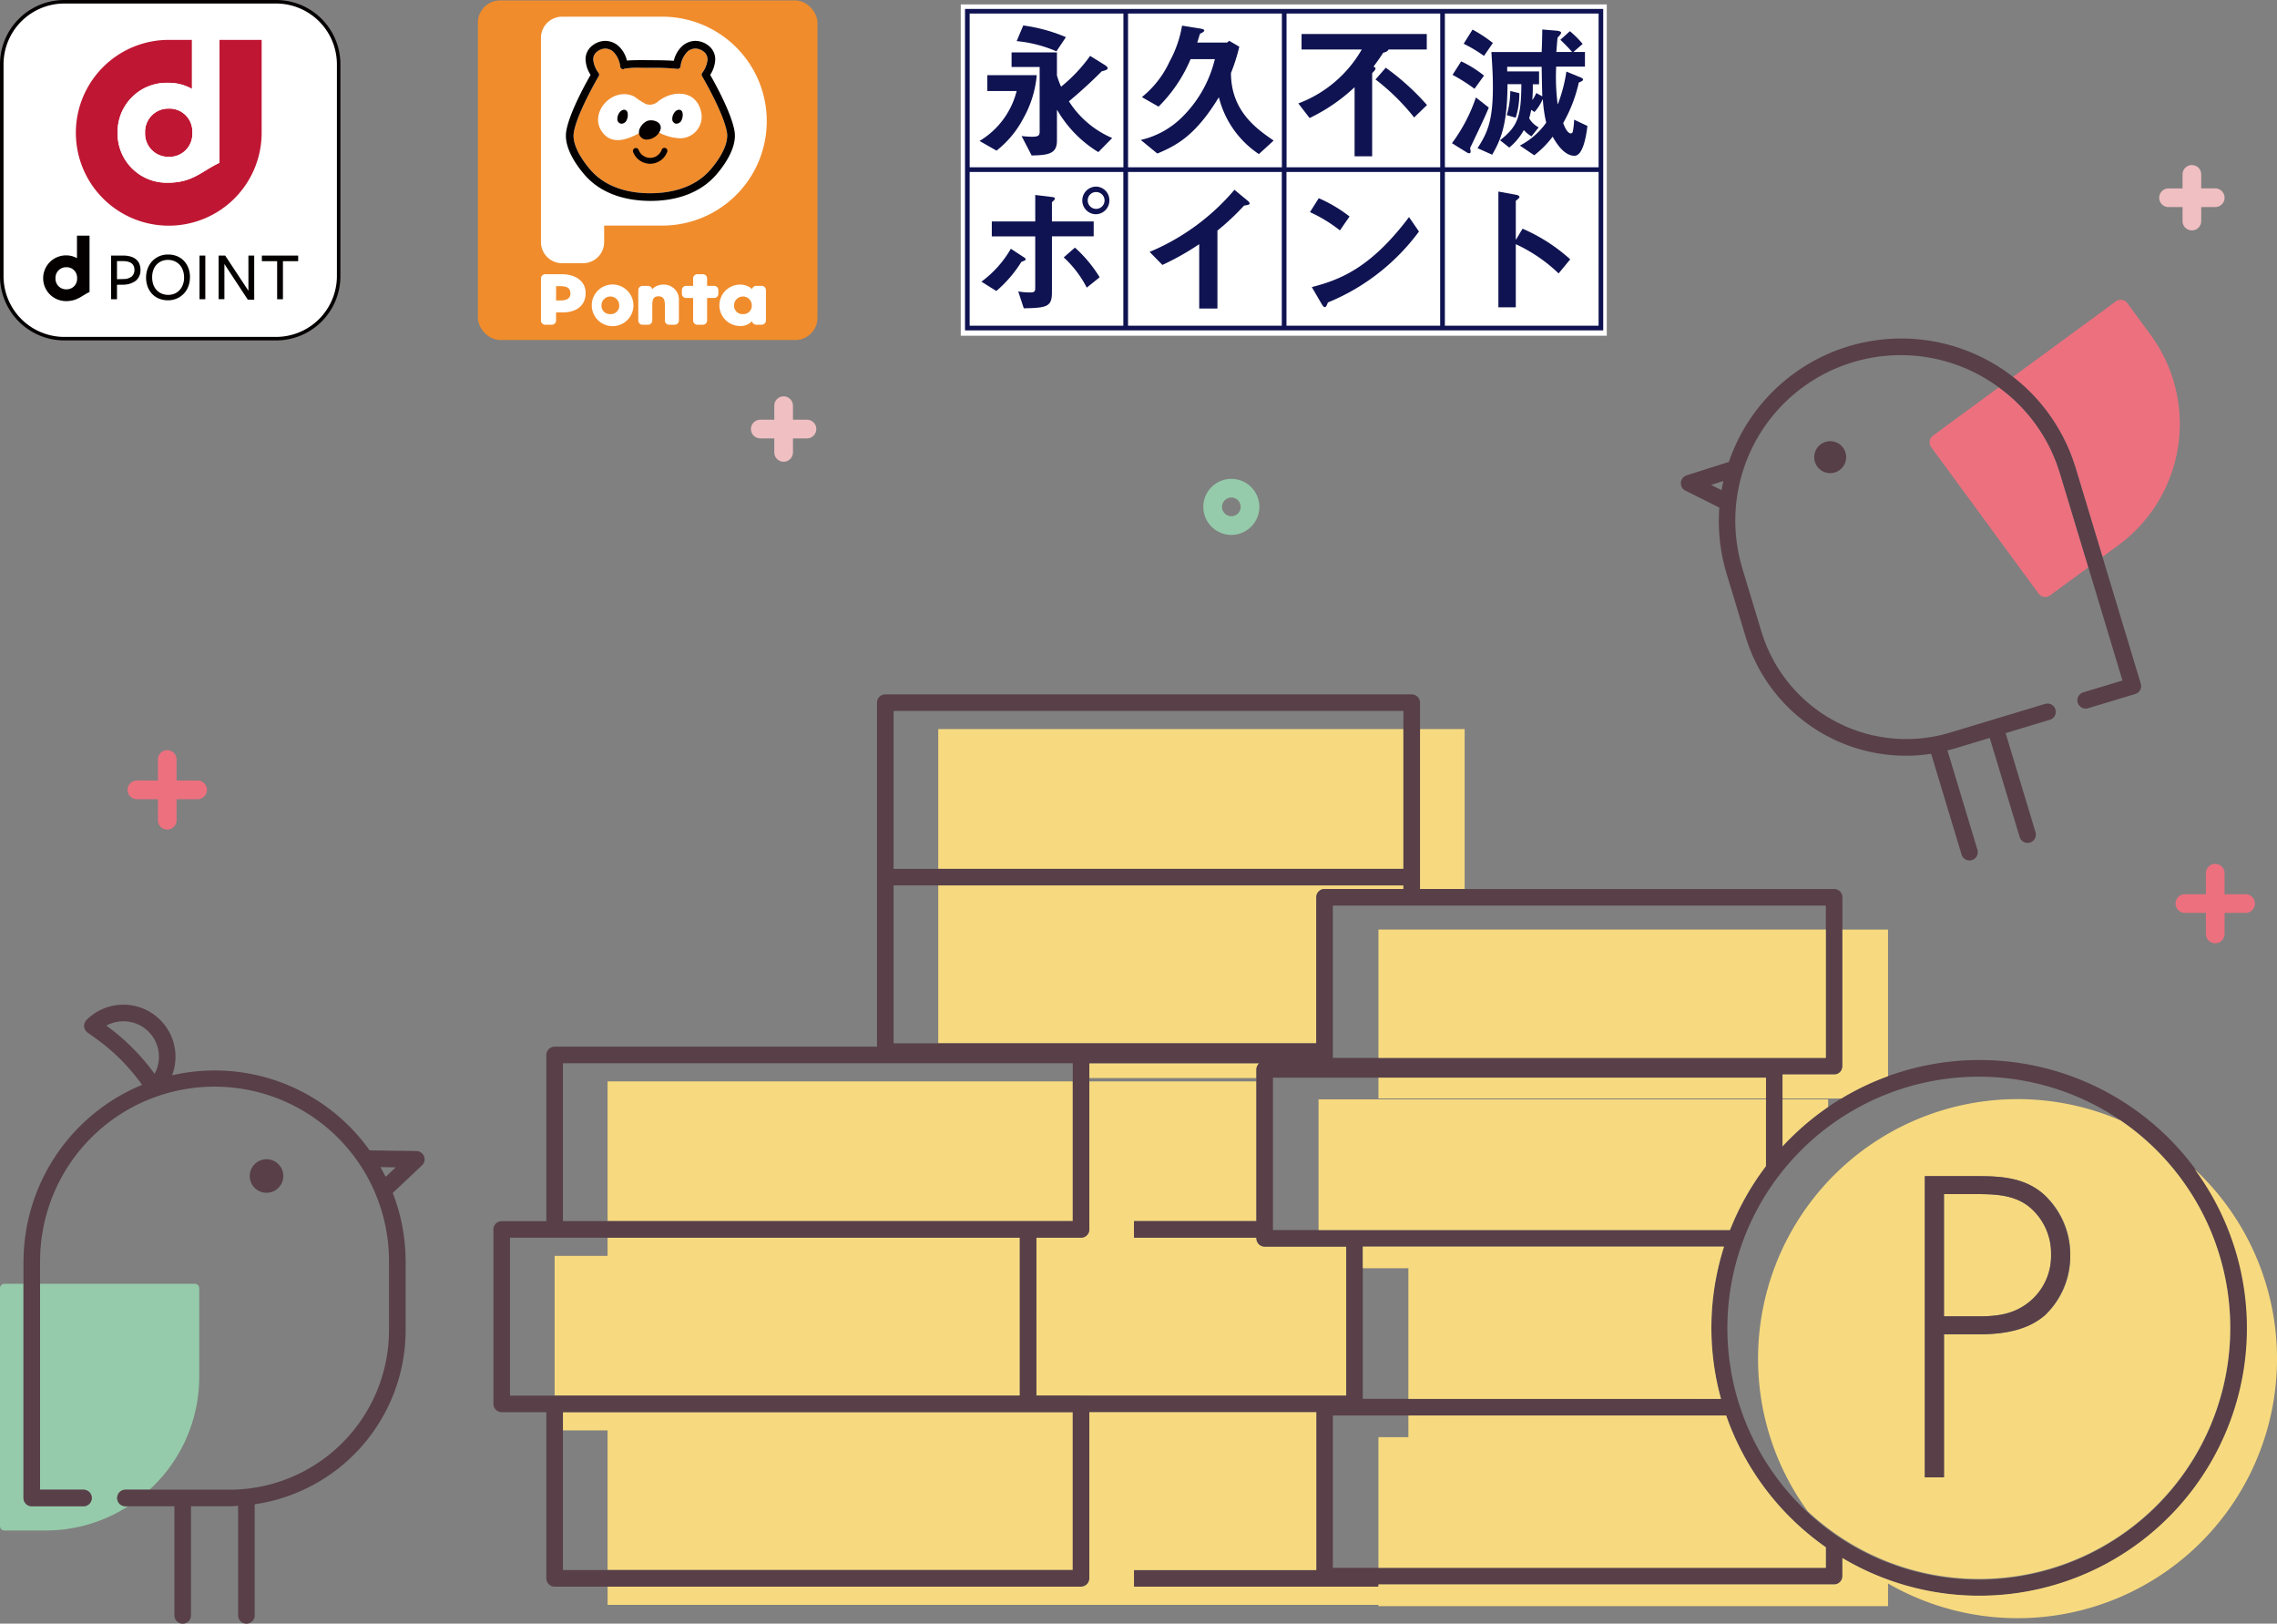 <svg xmlns="http://www.w3.org/2000/svg" width="274.921" height="196.033" viewBox="0 0 274.921 196.033"><rect x="0" y="0" width="274.921" height="196.033" fill="#808080" stroke="none"/><circle cx="1.127" cy="1.127" r="1.127" transform="translate(155.226 39.715)" fill="none"/><path d="M188.217,43.823l-1.489.473,1.266.632C188.059,44.557,188.134,44.189,188.217,43.823Z" fill="none"/><path d="M215.219,132.731h5.507v.917q.78-.535,1.591-1.025h-7.1Z" fill="none"/><path d="M33.263,28.949a1.128,1.128,0,1,0-1.127-1.127A1.129,1.129,0,0,0,33.263,28.949Z" fill="none"/><path d="M162.539,150.509h-9.844a1,1,0,0,1-1-1v-.077H136.916v-2h14.779V130.561H131.524v17.871a1,1,0,0,1-1,1h-5.392V168.5h37.407V150.509Z" fill="#f7da7f"/><path d="M171.447,107.335h5.392V88.027h-5.392v19.308Z" fill="#f7da7f"/><path d="M151.7,129.117a.985.985,0,0,1,.358-.751H131.524v1.793H151.7v-1.042Z" fill="#f7da7f"/><path d="M113.281,109.093v16.87h45.643V108.335a1,1,0,0,1,1-1h9.523V106.9H113.281v2.2Z" fill="#f7da7f"/><rect width="56.166" height="16.87" transform="translate(113.281 88.027)" fill="#f7da7f"/><path d="M73.358,189.564h56.166V170.5H67.966v2.2h5.392Z" fill="#f7da7f"/><path d="M66.966,151.627V168.5h56.166V149.432H73.358v2.195Z" fill="#f7da7f"/><path d="M73.358,130.561v16.871h56.166V130.561Z" fill="#f7da7f"/><path d="M130.524,191.564a1,1,0,0,0,1-1V170.5h27.4v19.066H136.916v2h29.515v-.271h55.018a1,1,0,0,0,1-1v-2.187a32.345,32.345,0,1,0-.132-55.483q-.812.489-1.591,1.025a32.544,32.544,0,0,0-5.507,4.763v-8.684h6.229a1,1,0,0,0,1-1V108.336a1,1,0,0,0-1-1h-50v-22.5a1,1,0,0,0-1-1H106.89a1,1,0,0,0-1,1v41.534H66.966a1,1,0,0,0-1,1v20.066H60.575a1,1,0,0,0-1,1V169.5a1,1,0,0,0,1,1h5.392v20.066a1,1,0,0,0,1,1h63.558ZM67.966,172.693v-2.2h61.558v19.066H67.966ZM169.447,88.027V104.9H107.89V85.832h61.558Zm0,19.308h-9.523a1,1,0,0,0-1,1v17.628H107.89V106.9h61.558v.438Zm51,2v18.392H160.924V109.335Zm-7.229,23.287v8.172a32.32,32.32,0,0,0-4.343,7.715H153.695V130.117h59.524v2.506Zm56.066,27.7a30.362,30.362,0,1,1-13.245-25.043,30.362,30.362,0,0,1,13.245,25.043ZM166.431,189.293h-5.506V170.9h47.491a32.468,32.468,0,0,0,12.034,15.907v2.486H166.431Zm-35.907-20.8h-5.392V149.432h5.392a1,1,0,0,0,1-1V128.366h20.529a.985.985,0,0,0-.358.751v18.315H136.916v2H151.7v.077a1,1,0,0,0,1,1h9.844V168.5H130.525Zm39.521.4H164.54V150.509h43.619a32.242,32.242,0,0,0-.365,18.392ZM67.967,128.366h61.558v19.066H67.967V128.366Zm-6.392,21.066h61.557V168.5H61.575Z" fill="#583f48"/><path d="M14.144,180.86a1,1,0,0,1,1-1h2.91a18.465,18.465,0,0,0,6-13.61V155.532a.534.534,0,0,0-.534-.534H4.836V179.86h5.246a1,1,0,0,1,0,2H3.836a1,1,0,0,1-1-1V155H.534a.534.534,0,0,0-.534.534v28.716a.534.534,0,0,0,.534.534H5.52a18.4,18.4,0,0,0,9.947-2.922h-.323a1,1,0,0,1-1-1Z" fill="#95cbaa"/><path d="M50.277,138.972l-5.65-.082a22.946,22.946,0,0,0-23.851-9.061,6.289,6.289,0,0,0-10.326-6.684,1,1,0,0,0,.124,1.52l1.05.754a23.837,23.837,0,0,1,5.451,5.451l.079.11A23.148,23.148,0,0,0,2.843,151.995a.988.988,0,0,0-.007.115v28.75a1,1,0,0,0,1,1h6.246a1,1,0,0,0,0-2H4.836V152.214c0-.031,0-.063.005-.1a21.064,21.064,0,0,1,42.127,0c0,.03,0,.061,0,.09v8.4A19.27,19.27,0,0,1,27.725,179.86H15.145a1,1,0,0,0,0,2h5.914v13.173a1,1,0,0,0,2,0V181.86h4.667c.347,0,.684-.036,1.027-.052v13.225a1,1,0,0,0,2,0V181.618a21.264,21.264,0,0,0,18.222-21.008v-8.5a1.031,1.031,0,0,0-.006-.11,22.847,22.847,0,0,0-1.548-7.971l3.529-3.329a1,1,0,0,0-.671-1.728h0Zm-4.348,1.937,1.854.027-1.22,1.15C46.364,141.686,46.151,141.3,45.929,140.909Zm-33.091-17.08a4.293,4.293,0,0,1,5.827,5.827,25.856,25.856,0,0,0-5.827-5.827Z" fill="#583f48"/><path d="M32.181,144.011a2.025,2.025,0,1,0-2.025-2.024A2.024,2.024,0,0,0,32.181,144.011Z" fill="#583f48"/><path d="M16.528,96.492h2.537v2.537a1.127,1.127,0,1,0,2.255,0V96.492h2.537a1.127,1.127,0,0,0,0-2.255H21.319V91.7a1.127,1.127,0,1,0-2.255,0v2.537H16.528a1.127,1.127,0,0,0,0,2.255Zm7.329-1.127ZM20.192,91.7Zm-1.128,3.664Z" fill="#ed707f"/><path d="M268.591,105.429a1.127,1.127,0,1,0-2.255,0v2.537H263.8a1.127,1.127,0,0,0,0,2.255h2.537v2.537a1.127,1.127,0,0,0,2.255,0v-2.537h2.537a1.127,1.127,0,0,0,0-2.255h-2.537Zm-4.791,3.665Zm3.664,3.664Zm3.664-3.664Z" fill="#ed707f"/><path d="M91.795,52.928h1.691v1.691a1.127,1.127,0,0,0,2.255,0V52.928h1.691a1.127,1.127,0,0,0,0-2.255H95.741V48.982a1.127,1.127,0,0,0-2.255,0v1.691H91.795a1.127,1.127,0,0,0,0,2.255ZM97.432,51.8Zm-2.819-2.818ZM93.486,51.8Z" fill="#f0bfc2"/><path d="M261.826,25h1.691v1.691a1.127,1.127,0,1,0,2.255,0V25h1.691a1.127,1.127,0,1,0,0-2.255h-1.691V21.057a1.127,1.127,0,0,0-2.255,0v1.691h-1.691a1.127,1.127,0,1,0,0,2.255Zm5.637-1.128Zm-2.819-2.819Zm-1.127,2.819Z" fill="#f0bfc2"/><path d="M156.353,44.225a3.382,3.382,0,1,0-3.382-3.382A3.386,3.386,0,0,0,156.353,44.225Zm0-4.51a1.127,1.127,0,1,1-1.127,1.127A1.129,1.129,0,0,1,156.353,39.715Z" transform="translate(-7.683 20.356)" fill="#95cbaa"/><path d="M221.449,129.727H215.22v2.9h7.1a32.2,32.2,0,0,1,5.639-2.694v-17.7h-5.507v16.5a1,1,0,0,1-1,1Z" fill="#f7da7f"/><path d="M215.219,132.731v5.68a32.544,32.544,0,0,1,5.507-4.763v-.917Z" fill="#f7da7f"/><path d="M220.449,189.293v-2.486A32.469,32.469,0,0,1,208.415,170.9h-38.37v2.615h-3.615v15.778h54.018Z" fill="#f7da7f"/><path d="M207.793,168.9a32.242,32.242,0,0,1,.365-18.392H164.539v2.614h5.506V168.9h37.748Z" fill="#f7da7f"/><path d="M159.2,132.731v15.778h49.675a32.32,32.32,0,0,1,4.343-7.715v-8.063H159.2Z" fill="#f7da7f"/><rect width="46.789" height="2.506" transform="translate(166.431 130.117)" fill="#f7da7f"/><rect width="54.018" height="15.497" transform="translate(166.431 112.23)" fill="#f7da7f"/><path d="M264.938,141.113a32.308,32.308,0,0,1-42.489,46.993v2.188a1,1,0,0,1-1,1H166.431v.271H136.916v-2h22.009V170.5h-27.4v20.066a1,1,0,0,1-1,1H73.359v2.2h93.072v.149h61.525v-2.732a31.321,31.321,0,0,0,36.982-50.063Z" fill="#f7da7f"/><path d="M212.265,164.034a31.179,31.179,0,0,0,6.011,18.445,30.312,30.312,0,1,0,37.764-47.2,31.332,31.332,0,0,0-43.775,28.751h0ZM249.952,151.6a9.545,9.545,0,0,1-3.039,7.187c-2.218,1.93-5.257,2.315-8.1,2.315h-4.1v17.268H232.4V142h6.415c2.846,0,5.6.193,7.862,2.123a9.637,9.637,0,0,1,3.28,7.476Z" fill="#f7da7f"/><path d="M234.71,144.17v14.76h4.2c2.363,0,4.485-.29,6.367-1.978a7.129,7.129,0,0,0,2.363-5.451,7.248,7.248,0,0,0-2.749-5.884c-1.833-1.4-4.148-1.447-6.367-1.447H234.71Z" fill="#f7da7f"/><path d="M232.4,142v36.368h2.315V161.1h4.1c2.846,0,5.885-.386,8.1-2.315a10.089,10.089,0,0,0-.241-14.662c-2.267-1.93-5.017-2.123-7.862-2.123H232.4Zm15.242,9.5a7.129,7.129,0,0,1-2.363,5.451c-1.881,1.688-4,1.978-6.367,1.978h-4.2V144.17h3.811c2.218,0,4.534.048,6.367,1.447a7.248,7.248,0,0,1,2.749,5.884Z" fill="#583f48"/><path d="M213.126,39a1,1,0,0,0,.182.744l12.96,17.668a1,1,0,0,0,1.4.215l4.61-3.382-3.468-11.483c-.011-.027-.022-.056-.031-.085a19.859,19.859,0,0,0-7.313-10.157l-7.942,5.826a1,1,0,0,0-.4.654Z" transform="translate(19.864 14.25)" fill="#ed707f"/><path d="M230.657,41.981a1.064,1.064,0,0,1,.038.1l3.292,10.9,1.918-1.407a18.158,18.158,0,0,0,3.9-25.382l-2.812-3.833a1,1,0,0,0-1.4-.215l-12.434,9.121a21.856,21.856,0,0,1,7.494,10.71Z" transform="translate(19.864 14.25)" fill="#ed707f"/><path d="M183.628,44.985l4.1,2.048a21.8,21.8,0,0,0,.788,7.674c.007.035.016.071.026.106l2.34,7.749A20.213,20.213,0,0,0,213.3,76.76l3.673,12.164a1,1,0,0,0,1.915-.578l-3.622-11.995c.3-.076.6-.146.9-.237l4.208-1.271,3.612,11.962a1,1,0,0,0,1.915-.578l-3.612-11.962,5.345-1.614a1,1,0,0,0,.668-1.246h0a1,1,0,0,0-1.247-.668L215.586,74.2A18.281,18.281,0,0,1,192.8,61.985l-2.312-7.656c-.006-.028-.013-.058-.021-.086a19.973,19.973,0,0,1,31-21.726,19.86,19.86,0,0,1,7.313,10.157c.009.029.02.058.031.085l3.468,11.483L236.4,67.913l-4.736,1.431A1,1,0,0,0,231,70.59h0a1,1,0,0,0,1.247.668l5.694-1.72a1,1,0,0,0,.668-1.246l-4.622-15.306-3.292-10.9a1.064,1.064,0,0,0-.038-.1,21.987,21.987,0,0,0-41.779-.467l-5.1,1.623a1,1,0,0,0-.144,1.848h0Zm4.588-1.162c-.083.366-.158.735-.223,1.106l-1.266-.632Z" transform="translate(19.864 14.25)" fill="#583f48"/><path d="M200.555,39.1a1.928,1.928,0,1,0,2.4,1.288,1.928,1.928,0,0,0-2.4-1.288Z" transform="translate(19.864 14.25)" fill="#573f47"/><path d="M7.744.215H33.361A7.532,7.532,0,0,1,40.89,7.743V33.363a7.532,7.532,0,0,1-7.528,7.528H7.744a7.533,7.533,0,0,1-7.53-7.53V7.744A7.533,7.533,0,0,1,7.744.215Z" fill="#fff"/><path d="M26.5,4.815v14.84c-2.087.96-3.208,2.4-6.2,2.4a5.924,5.924,0,0,1-6.1-6.029A5.923,5.923,0,0,1,20.3,10a5.7,5.7,0,0,1,2.881.737V4.815H20.373A11.216,11.216,0,1,0,31.591,16.028V4.815H26.5Z" fill="#bf1733"/><path d="M20.373,13.113a2.8,2.8,0,0,0-2.856,2.912,2.8,2.8,0,0,0,2.856,2.915A2.761,2.761,0,0,0,23.225,16.1v-.151a2.761,2.761,0,0,0-2.852-2.839Z" fill="#bf1733"/><path d="M20.3,10a5.923,5.923,0,0,0-6.1,6.031,5.924,5.924,0,0,0,6.1,6.029c2.994,0,4.116-1.442,6.2-2.4V4.815H23.182v5.92A5.7,5.7,0,0,0,20.3,10Zm2.924,5.956V16.1a2.761,2.761,0,0,1-2.852,2.836,2.8,2.8,0,0,1-2.856-2.915,2.8,2.8,0,0,1,2.856-2.912,2.761,2.761,0,0,1,2.852,2.839Z" fill="#fff"/><path d="M16.958,32.561a1.61,1.61,0,0,1-.577,1.345,2.564,2.564,0,0,1-1.564.467l-.691.009v1.744H13.41V30.857h1.457a3.13,3.13,0,0,1,.935.127,1.834,1.834,0,0,1,.655.353,1.393,1.393,0,0,1,.379.543,1.813,1.813,0,0,1,.123.68m-.726.034c0-.715-.468-1.07-1.4-1.07h-.708V33.71l.767-.021a1.6,1.6,0,0,0,1-.3.988.988,0,0,0,.337-.8" fill="#040000"/><path d="M22.933,33.471a3.113,3.113,0,0,1-.192,1.1,2.6,2.6,0,0,1-.548.881,2.57,2.57,0,0,1-.838.586,2.631,2.631,0,0,1-1.068.217,2.86,2.86,0,0,1-1.066-.194,2.388,2.388,0,0,1-.834-.553,2.567,2.567,0,0,1-.549-.867,3.109,3.109,0,0,1-.2-1.135,3.032,3.032,0,0,1,.2-1.1,2.647,2.647,0,0,1,.545-.881,2.526,2.526,0,0,1,.84-.585,2.621,2.621,0,0,1,1.066-.21,2.867,2.867,0,0,1,1.068.191,2.447,2.447,0,0,1,.835.556,2.565,2.565,0,0,1,.545.862,3.057,3.057,0,0,1,.2,1.129m-.714.035a2.521,2.521,0,0,0-.145-.879,2.017,2.017,0,0,0-.4-.667,1.841,1.841,0,0,0-.617-.427,2.031,2.031,0,0,0-.787-.151,1.943,1.943,0,0,0-.773.151,1.834,1.834,0,0,0-.6.424,1.917,1.917,0,0,0-.392.659,2.5,2.5,0,0,0-.138.855,2.646,2.646,0,0,0,.138.884,1.928,1.928,0,0,0,.4.672,1.8,1.8,0,0,0,.616.426,2.021,2.021,0,0,0,.788.151,1.93,1.93,0,0,0,.77-.151,1.755,1.755,0,0,0,.6-.426,2,2,0,0,0,.4-.665,2.436,2.436,0,0,0,.145-.856" fill="#040000"/><rect width="0.7" height="5.269" transform="translate(24.089 30.857)" fill="#040000"/><path d="M29.993,30.857h.7v5.321h-.775l-2.824-4.3v4.246h-.7V30.857h.792l2.809,4.251Z" fill="#040000"/><path d="M34.161,31.533v4.594h-.7V31.533H31.618v-.675H36v.675Z" fill="#040000"/><path d="M9.293,28.462v2.71a2.625,2.625,0,0,0-1.321-.339,2.761,2.761,0,1,0,0,5.522c1.372,0,1.883-.661,2.839-1.1v-6.8H9.293M6.7,33.595a1.28,1.28,0,0,1,1.306-1.333,1.264,1.264,0,0,1,1.305,1.3v.069a1.263,1.263,0,0,1-1.305,1.3A1.279,1.279,0,0,1,6.7,33.595" fill="#040000"/><path d="M7.742,41.1v-.424h25.62a7.351,7.351,0,0,0,7.315-7.316h0V7.743A7.35,7.35,0,0,0,33.361.425H7.742A7.349,7.349,0,0,0,.427,7.743h0V33.361a7.349,7.349,0,0,0,7.315,7.316h0V41.1A7.765,7.765,0,0,1,0,33.361H0V7.743A7.766,7.766,0,0,1,7.742,0h25.62A7.762,7.762,0,0,1,41.1,7.743h0V33.361a7.762,7.762,0,0,1-7.739,7.74H7.742Z" fill="#040000"/><rect width="41" height="41" rx="2.685" transform="translate(57.7 0.051)" fill="#f08c2c"/><path d="M86.23,34.516h-.855v-.9a.513.513,0,0,0-.51-.51h-.67a.512.512,0,0,0-.51.51v.9h-.856a.505.505,0,0,0-.5.51v.439a.5.5,0,0,0,.5.51h.856V38.7a.512.512,0,0,0,.51.509h.67a.512.512,0,0,0,.51-.509V35.976h.855a.5.5,0,0,0,.5-.51v-.439A.5.5,0,0,0,86.23,34.516Z" fill="#fff"/><path d="M80.145,34.361a1.842,1.842,0,0,0-1.4.556v.012a.511.511,0,0,0-.5-.412h-.671a.511.511,0,0,0-.509.51V38.7a.511.511,0,0,0,.509.509h.671a.512.512,0,0,0,.51-.509V36.952c0-.572.01-1.177.737-1.177.746,0,.788.6.788,1.177V38.7a.512.512,0,0,0,.511.509h.669a.511.511,0,0,0,.51-.509V36.31a1.81,1.81,0,0,0-1.824-1.949Z" fill="#fff"/><path d="M91.968,34.516H91.3a.512.512,0,0,0-.494.387,2.1,2.1,0,0,0-1.456-.543,2.5,2.5,0,0,0,.019,5,1.815,1.815,0,0,0,1.428-.593.511.511,0,0,0,.5.437h.671a.512.512,0,0,0,.509-.509V35.027a.512.512,0,0,0-.509-.51ZM89.7,37.92a1,1,0,0,1-1.07-1.052,1.07,1.07,0,0,1,2.14,0A1,1,0,0,1,89.7,37.92Z" fill="#fff"/><path d="M73.693,34.361a2.517,2.517,0,1,0,2.789,2.508A2.53,2.53,0,0,0,73.693,34.361Zm0,3.559a1,1,0,0,1-1.07-1.052,1.07,1.07,0,0,1,2.14,0A1,1,0,0,1,73.693,37.92Z" fill="#fff"/><path d="M67.877,33.108H65.826a.511.511,0,0,0-.509.51V38.7a.511.511,0,0,0,.509.509h.805a.512.512,0,0,0,.51-.509v-.982h.8c1.642,0,2.769-.818,2.769-2.341,0-1.466-1.28-2.269-2.837-2.269Zm-.245,3.165h-.491v-1.72h.491c.731,0,1.239.171,1.239.878C68.871,36.112,68.315,36.273,67.632,36.273Z" fill="#fff"/><path d="M80.08,2.015H67.86a2.552,2.552,0,0,0-2.544,2.544V29.235a2.552,2.552,0,0,0,2.544,2.544H70.4a2.551,2.551,0,0,0,2.544-2.544v-2H80.08a12.61,12.61,0,0,0,0-25.219h0Z" fill="#fff"/><path d="M71.28,20.494c-.515-.591-2.031-2.469-2.031-4.108A2.52,2.52,0,0,1,69.28,16c.381-2.339,2.985-6.768,3.011-6.812a.329.329,0,0,0,.047-.175.347.347,0,0,0-.072-.212,3.114,3.114,0,0,1-.642-1.613,1.157,1.157,0,0,1,.445-.939A1.5,1.5,0,0,1,74.013,6.2a3.016,3.016,0,0,1,.874,1.835.346.346,0,0,0,.371.312.335.335,0,0,0,.167-.081.126.126,0,0,1-.015.012A17.254,17.254,0,0,1,78.5,8.194a28.876,28.876,0,0,1,3.172.111.4.4,0,0,0,.316-.028.341.341,0,0,0,.177-.237A3.01,3.01,0,0,1,83.039,6.2a1.5,1.5,0,0,1,1.945.043,1.155,1.155,0,0,1,.444.939A3.119,3.119,0,0,1,84.786,8.8a.345.345,0,0,0-.073.212.356.356,0,0,0,.047.175c.027.044,2.631,4.473,3.012,6.812a2.466,2.466,0,0,1,.029.388c0,1.64-1.514,3.514-2.01,4.082-2.034,2.358-5.072,2.856-7.265,2.862S73.3,22.827,71.28,20.494Z" fill="#f08c2c" fill-rule="evenodd"/><path d="M83.973,5.862a1.656,1.656,0,0,1,1.011.385,1.155,1.155,0,0,1,.444.939A3.119,3.119,0,0,1,84.786,8.8a.345.345,0,0,0-.073.212.356.356,0,0,0,.047.175c.027.044,2.631,4.473,3.012,6.812a2.466,2.466,0,0,1,.029.388c0,1.64-1.514,3.514-2.01,4.082-2.034,2.358-5.072,2.856-7.265,2.862s-5.23-.5-7.247-2.836c-.515-.591-2.031-2.469-2.031-4.108A2.52,2.52,0,0,1,69.28,16c.381-2.339,2.985-6.768,3.011-6.812a.329.329,0,0,0,.047-.175.347.347,0,0,0-.072-.212,3.114,3.114,0,0,1-.642-1.613,1.157,1.157,0,0,1,.445-.939,1.649,1.649,0,0,1,1.009-.385,1.525,1.525,0,0,1,.934.342,3.016,3.016,0,0,1,.874,1.835.346.346,0,0,0,.345.313h.026a.333.333,0,0,0,.166-.08.1.1,0,0,1-.014.011h0a11.258,11.258,0,0,1,2.06-.1c.3,0,.644,0,1.028.008a28.876,28.876,0,0,1,3.172.111.464.464,0,0,0,.136.02.323.323,0,0,0,.181-.048.341.341,0,0,0,.177-.237A3.01,3.01,0,0,1,83.039,6.2a1.524,1.524,0,0,1,.934-.342M75.425,8.27h0m8.548-3.334a2.433,2.433,0,0,0-1.494.531,3.4,3.4,0,0,0-1.122,1.872c-.817-.062-2.18-.071-2.851-.071-.369-.006-.718-.009-1.035-.009-.894,0-1.44.023-1.782.051a3.391,3.391,0,0,0-1.114-1.842,2.438,2.438,0,0,0-1.5-.532,2.578,2.578,0,0,0-1.593.592A2.071,2.071,0,0,0,70.7,7.186a3.647,3.647,0,0,0,.607,1.852c-.63,1.1-2.588,4.647-2.941,6.811a3.474,3.474,0,0,0-.042.538c0,1.917,1.58,3.937,2.259,4.716,2.242,2.593,5.557,3.147,7.942,3.154s5.711-.565,7.97-3.183c.669-.768,2.235-2.769,2.235-4.687a3.411,3.411,0,0,0-.04-.532c-.353-2.166-2.319-5.727-2.943-6.817a3.677,3.677,0,0,0,.609-1.851,2.069,2.069,0,0,0-.786-1.658,2.586,2.586,0,0,0-1.594-.592Z" fill="#040000"/><path d="M78.494,19.771a2.2,2.2,0,0,1-2.059-1.44.356.356,0,0,1,.667-.246,1.485,1.485,0,0,0,2.789,0,.355.355,0,1,1,.667.247,2.209,2.209,0,0,1-2.064,1.44h0Z" fill="#040000"/><path d="M75.05,11.383a2.632,2.632,0,0,1,1.6.317,8.669,8.669,0,0,0,1.345.864,1.467,1.467,0,0,0,1.414-.277c1.577-1.332,4.462-1.569,5.188,1.018a2.6,2.6,0,0,1-2.762,3.373,5.946,5.946,0,0,1-1.952-.52c-.607-.242-1-1.067-2.077-.439-1.532.9-3.872,2.138-5.2.073-1.164-1.818.424-4.183,2.441-4.409" fill="#fff" fill-rule="evenodd"/><path d="M81.9,13.258a.428.428,0,0,1,.507.371,1.429,1.429,0,0,1-.178.995.708.708,0,0,1-.624.311.576.576,0,0,1-.425-.412,1.279,1.279,0,0,1,.378-1.083.72.72,0,0,1,.342-.182" fill="#040000" fill-rule="evenodd"/><path d="M75.269,13.258a.429.429,0,0,1,.507.371,1.434,1.434,0,0,1-.178.995.708.708,0,0,1-.624.311.576.576,0,0,1-.425-.412,1.279,1.279,0,0,1,.378-1.083.719.719,0,0,1,.343-.182" fill="#040000" fill-rule="evenodd"/><path d="M77.963,16.852a1.846,1.846,0,0,0,1.751-1.1c.33-.9-.644-1.339-1.391-1.2s-1.647,1.379-.9,2.049A.981.981,0,0,0,77.963,16.852Z" fill="#040000"/><g transform="translate(116 0.533)"><rect width="78" height="40" fill="#fff"/><path d="M75.061,77.217c0,.441-.105.635-.885.635a10.452,10.452,0,0,1-1.3-.088l1.217,2.347c2.137-.022,3.055-.263,3.055-1.8V74.638h.038a14.321,14.321,0,0,0,4.962,5.069l1.672-1.7a11.556,11.556,0,0,1-5.227-4.432c1.731-1.427,3.426-3.067,3.956-3.619.406-.106.722-.191.722-.37s-.245-.333-.389-.422l-1.728-1.075a18.787,18.787,0,0,1-3.508,3.722,10.459,10.459,0,0,1-.5-1.356V67.67H71.67v1.762h3.39v7.787Z" transform="translate(-65.534 -61.876)" fill="#0f1351"/><path d="M84.856,31.093A19.985,19.985,0,0,0,79.7,29.68l-.795,1.89a15.864,15.864,0,0,1,4.8,1.231l1.145-1.709Z" transform="translate(-72.154 -27.139)" fill="#0f1351"/><path d="M26.521,107.751l2.047,1.168A12.079,12.079,0,0,0,31.816,105a12.882,12.882,0,0,0,1.608-5.19H27.458v1.908H31a9.825,9.825,0,0,1-4.485,6.033" transform="translate(-24.249 -91.264)" fill="#0f1351"/><path d="M253.831,43.719l2,1.644c2.33-.973,4.625-2.184,7.43-6.8a11.624,11.624,0,0,0,4.834,6.866l1.781-1.635c-2.011-1.382-5.152-3.533-5.152-8.16a22.047,22.047,0,0,0,1.005-3.173l-1.218-.707-.26.213h-3.6c.12-.371.223-.729.336-1.077.264-.105.509-.245.509-.388,0-.12-.193-.177-.478-.228l-2.2-.354a13.8,13.8,0,0,1-1.5,4.322,11.921,11.921,0,0,1-3.35,4.309L255.98,39.7a17.832,17.832,0,0,0,3.868-5.734h2.929a14.634,14.634,0,0,1-3.956,7.006,10.371,10.371,0,0,1-4.992,2.751" transform="translate(-232.098 -27.358)" fill="#0f1351"/><path d="M476.041,50.065,477.4,51.83a21.545,21.545,0,0,0,5.433-3.723v8.345h2.121V46.41c.209-.226.4-.4.4-.544,0-.164-.16-.215-.248-.234.424-.562.9-1.235,1.181-1.69.357-.074.6-.228.637-.39h4.625V41.68H476.43v1.872H483.7a14.845,14.845,0,0,1-7.66,6.514" transform="translate(-435.282 -38.111)" fill="#0f1351"/><path d="M586.154,89.24l-1.234,1.419a26.513,26.513,0,0,1,4.661,4.589l1.553-1.5a29.5,29.5,0,0,0-4.98-4.506" transform="translate(-534.84 -81.599)" fill="#0f1351"/><path d="M730.615,42.225c0,4.153-.671,5.581-1.854,7.42l1.767.788c1.075-1.854,1.834-3.7,1.851-8.519h1.673c-.031,4-.436,5.081-2.574,6.774l1.116.884a7.554,7.554,0,0,0,1.762-2.117,3.352,3.352,0,0,0,.92.759l.865-1.081a2.907,2.907,0,0,1-1.149-1.1,8.382,8.382,0,0,0,.245-1.021l.4.264a5.633,5.633,0,0,0,.975-1.515h.033a16.7,16.7,0,0,0,.408,2.8,8.949,8.949,0,0,1-3.179,2.769l1.732,1.17a11.7,11.7,0,0,0,2.223-2.247c.373.652,1.325,2.309,2.634,2.309,1.052,0,1.425-2.464,1.566-3.6l-1.606-.761a8.58,8.58,0,0,1-.175,1.5.258.258,0,0,1-.229.161c-.175,0-.546-.2-.916-1.254a17.585,17.585,0,0,0,1.885-4.887c.283-.124.513-.215.513-.355s-.211-.246-.513-.352l-1.5-.62a18.245,18.245,0,0,1-1.023,3.917h-.037a25.957,25.957,0,0,1-.173-4.517h3.474V38.028h-1.394l1.116-.97a11.831,11.831,0,0,0-1.539-1.539l-1.15,1.039c.444.425.993.971,1.416,1.471h-1.907c.034-.284.107-1.446.157-1.732.288-.3.425-.492.425-.6,0-.153-.37-.224-.581-.241l-1.692-.141c-.019,1.179-.036,1.748-.076,2.719h-6.068c.158,2.485.177,3.194.177,4.2m1.728-2.417h4.162c.023,1.346.023,1.8.076,3.569l-.725-.4a5.466,5.466,0,0,1-.444.81l-.035-.035a17.63,17.63,0,0,0,.057-1.833h.757V40.378h-3.849Z" transform="translate(-666.365 -32.287)" fill="#0f1351"/><path d="M712.738,37.109a16.907,16.907,0,0,0-2.455-1.619L709.21,37.2a17.055,17.055,0,0,1,2.452,1.467l1.076-1.559Z" transform="translate(-648.489 -32.451)" fill="#0f1351"/><path d="M694.789,137.912a.18.18,0,0,0,.177-.2,1.783,1.783,0,0,0-.074-.416c.64-1.362,1.683-3.481,2.265-4.9L695.6,131.17a19.955,19.955,0,0,1-2.891,5.526l1.815,1.125a.513.513,0,0,0,.264.092" transform="translate(-633.402 -119.939)" fill="#0f1351"/><path d="M697.3,81.985a13.622,13.622,0,0,0-2.757-1.725l-1.04,1.634a20.488,20.488,0,0,1,2.649,1.681Z" transform="translate(-634.124 -73.388)" fill="#0f1351"/><path d="M771.516,122.361l-1.093-.261a10.666,10.666,0,0,1-.423,2.913l1.076.317a9.485,9.485,0,0,0,.44-2.968" transform="translate(-704.074 -111.646)" fill="#0f1351"/><path d="M6,6.35,6,45.161H83.056V6.35Zm57.938.561H82.5V25.474H63.94Zm-19.118,0H63.377V25.474H44.823Zm-19.136,0H44.259V25.474H25.686Zm-19.123,0H25.125V25.474H6.563ZM25.116,44.6H6.56V26.036H25.116Zm19.132,0H25.684V26.036H44.248Zm19.121,0H44.812V26.036H63.369Zm19.127,0H63.937V26.036H82.5Z" transform="translate(-5.486 -5.806)" fill="#0f1351"/><path d="M33.974,346.131c.247-.074.511-.177.511-.3,0-.105-.136-.193-.33-.316l-1.464-.954a12.876,12.876,0,0,1-3.551,3.973l1.8,1.127a15.144,15.144,0,0,0,3.032-3.529" transform="translate(-26.645 -315.06)" fill="#0f1351"/><path d="M49.024,279.891c0,.438-.088.563-.633.563a8.722,8.722,0,0,1-1.418-.125l.669,2.035c2.843-.04,3.4-.214,3.4-1.945v-6.74h5.041v-1.8H51.04v-2.316c.17-.174.363-.312.363-.455s-.26-.176-.477-.194l-1.9-.232v3.2H43.78v1.8h5.244v6.213Z" transform="translate(-40.032 -245.676)" fill="#0f1351"/><path d="M173.04,260.264a1.651,1.651,0,0,0,1.627-1.671,1.631,1.631,0,0,0-1.627-1.663,1.673,1.673,0,0,0-1.64,1.663,1.652,1.652,0,0,0,1.64,1.671m0-2.678a1.016,1.016,0,1,1-.985,1.007,1,1,0,0,1,.985-1.007" transform="translate(-156.725 -234.932)" fill="#0f1351"/><path d="M146.575,342.91l-1.355,1.185A13.045,13.045,0,0,1,148,347.744l1.557-1.248a15.94,15.94,0,0,0-2.985-3.585" transform="translate(-132.787 -313.551)" fill="#0f1351"/><path d="M272.346,267.969v7.765h2.2v-9.409a30,30,0,0,0,3.217-3.019c.386-.054.672-.106.672-.247s-.184-.3-.3-.391L276.6,261.4a27.186,27.186,0,0,1-10.242,7.5l1.542,1.573a32.064,32.064,0,0,0,4.445-2.506" transform="translate(-243.555 -239.019)" fill="#0f1351"/><path d="M497.248,275.477a17.237,17.237,0,0,0-3.719-2.207l-1.059,1.681a17.648,17.648,0,0,1,3.617,2.207Z" transform="translate(-450.306 -249.873)" fill="#0f1351"/><path d="M496.281,310.341c.107.173.232.42.407.42s.242-.265.372-.562a25.8,25.8,0,0,0,10.992-8.564l-1.2-1.745c-4.766,6.35-8.559,7.607-11.735,8.455l1.161,1.995Z" transform="translate(-452.729 -274.214)" fill="#0f1351"/><path d="M760.282,270.264a18.935,18.935,0,0,1,5.169,3.529l1.4-1.7a20.91,20.91,0,0,0-5.755-3.7l-.777,1.3h-.038v-4.657c.213-.2.441-.336.441-.474,0-.162-.3-.252-.425-.267l-2.118-.386v13.976h2.1v-7.623Z" transform="translate(-693.266 -241.315)" fill="#0f1351"/></g></svg>